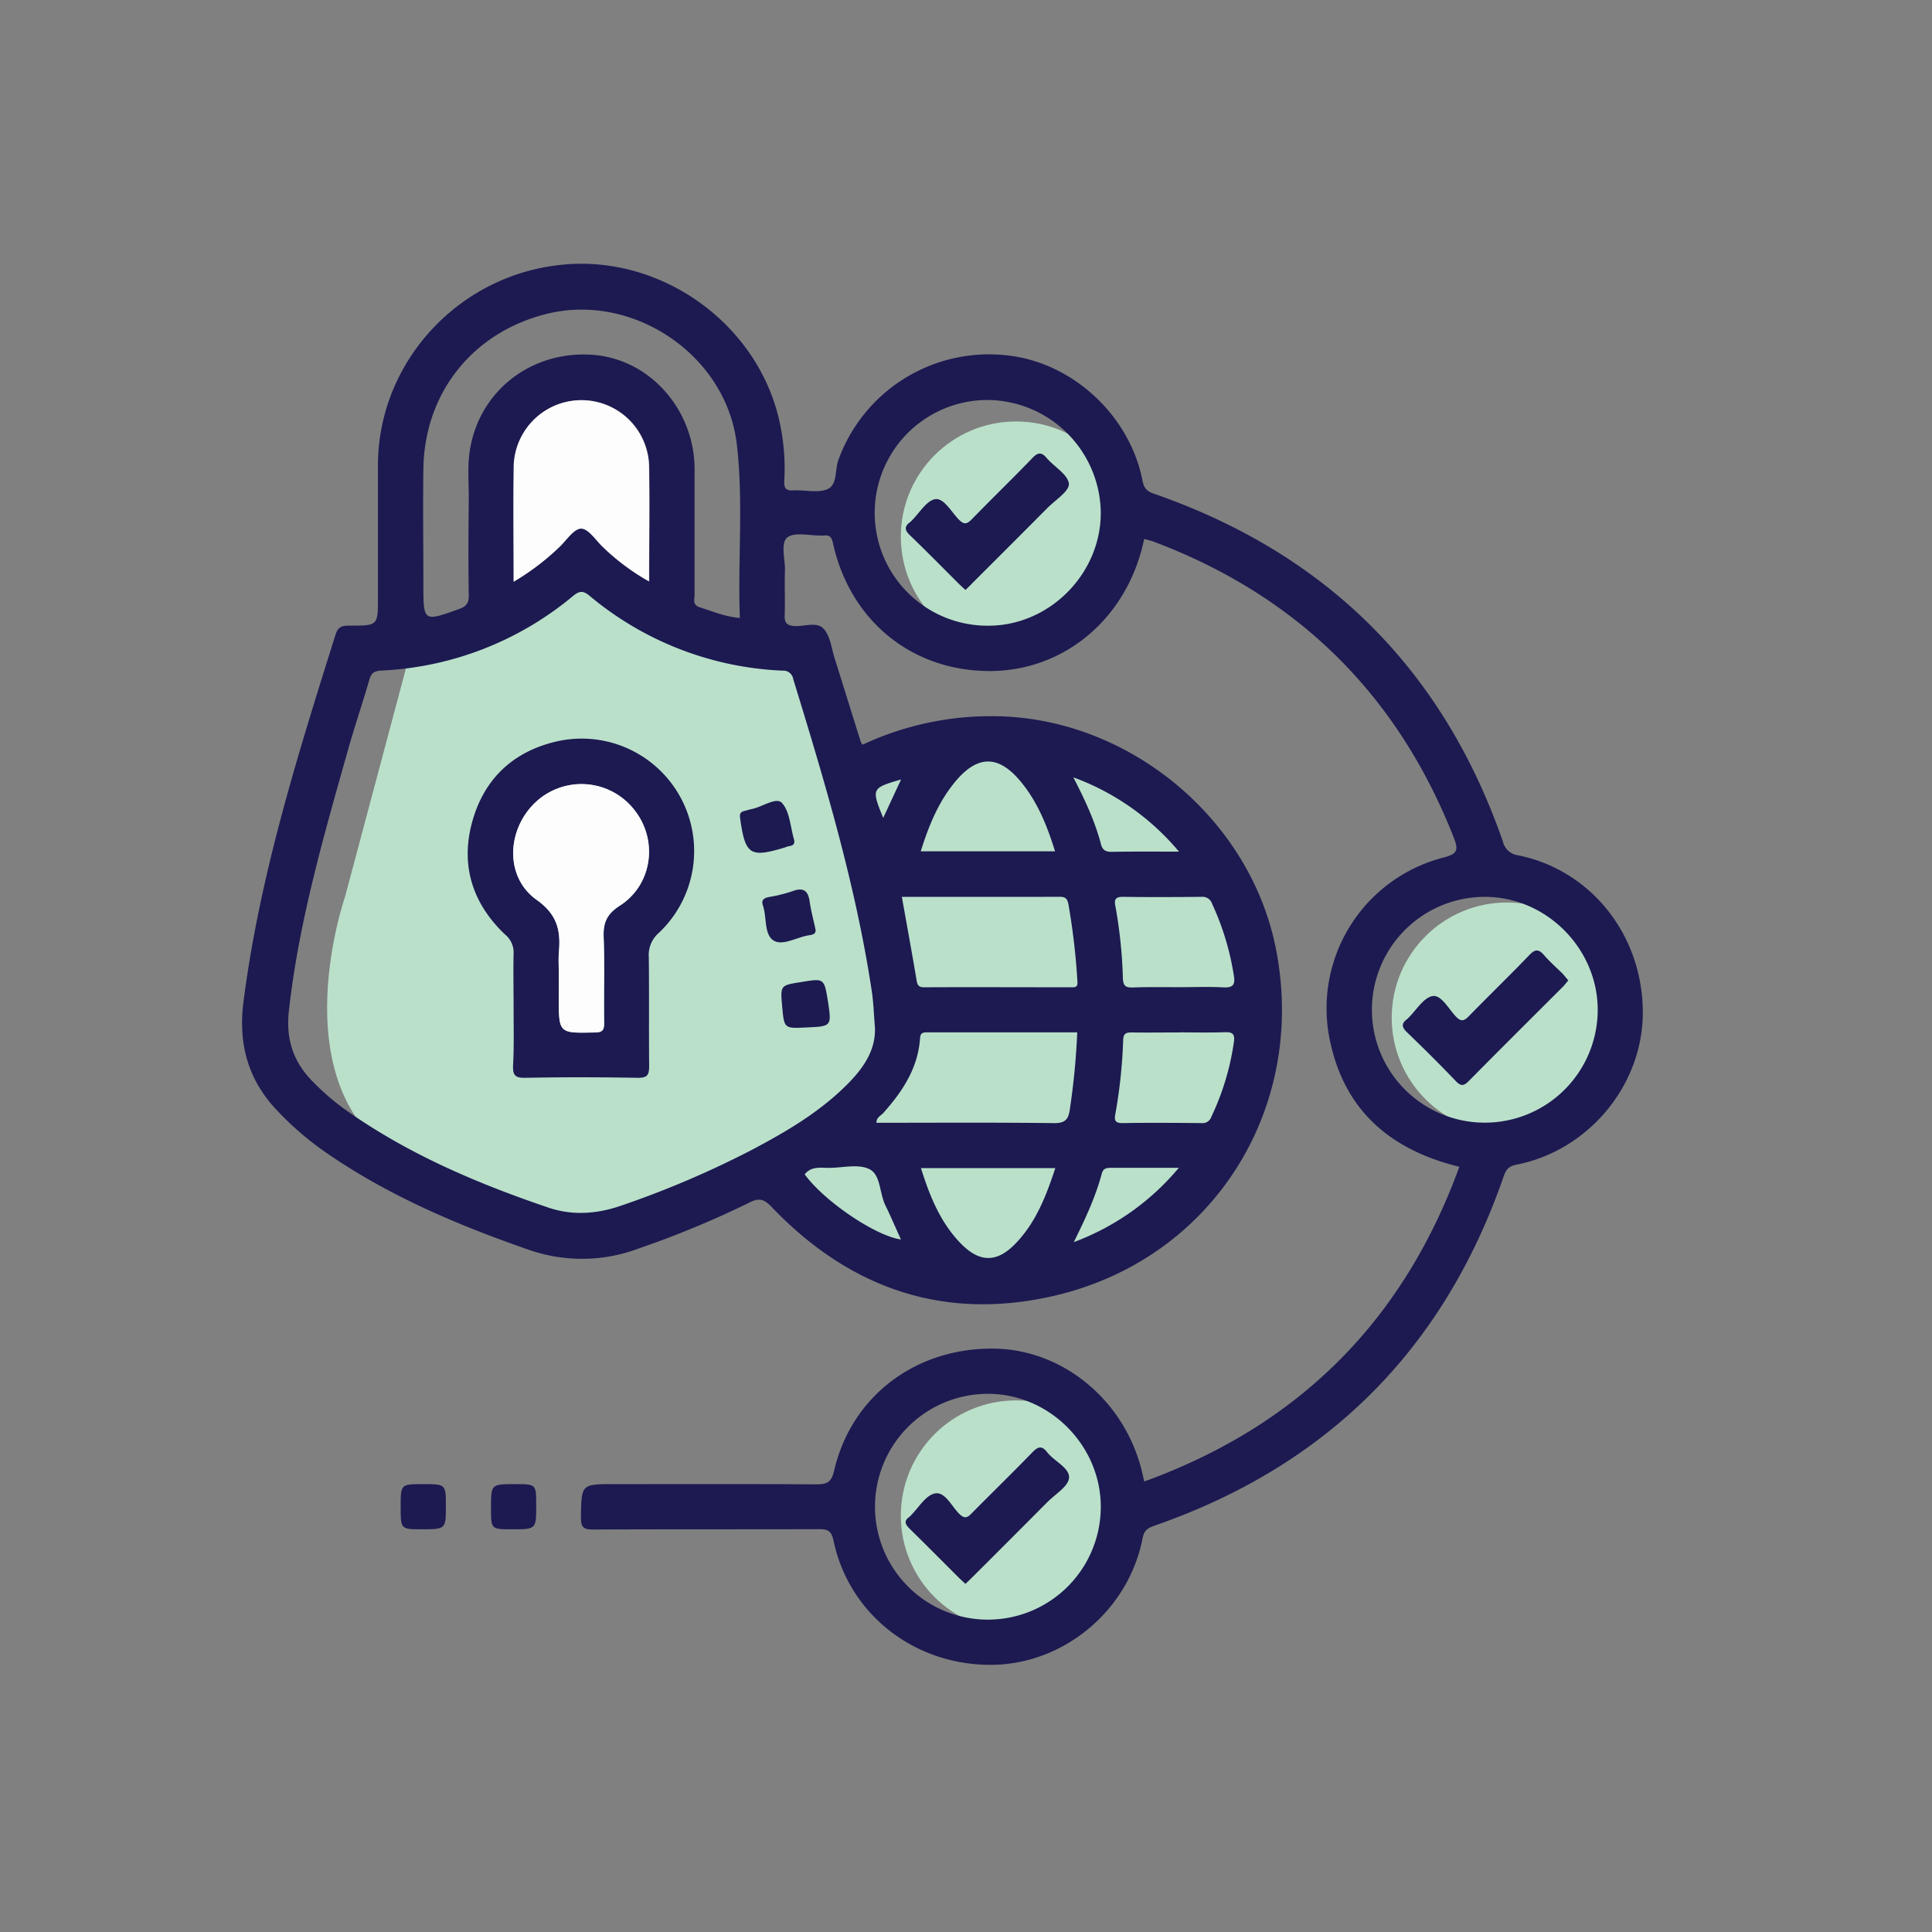 <svg id="Layer_1" data-name="Layer 1" xmlns="http://www.w3.org/2000/svg" width="512" height="512" viewBox="0 0 512 512"><rect x="0" y="0" width="512" height="512" fill="#808080" stroke="none"/><defs><style>.cls-1{fill:#bae0ca;}.cls-2{fill:#1c1a51;}.cls-3{fill:#fefdfd;}</style></defs><circle class="cls-1" cx="269.27" cy="401.66" r="30.54"/><circle class="cls-1" cx="399.36" cy="269.71" r="30.54"/><path class="cls-1" d="M109.43,170.2l-18,67.48s-18.64,53.5,18,71.44,62.64,16,62.64,16l62-30.22,4.62-22.52L226,211.67l-9.84-41.47-27-4.38-17.08-4.62L154,147.7l-18,16.07Z"/><circle class="cls-1" cx="269.27" cy="142.23" r="30.54"/><path class="cls-1" d="M203.3,309.91l12.84,15.28L244,336.06h28.06l23.34-2.67,20.37-14.59,16.72-28.39,2.57-20.7-3.22-20L327.05,230l-21.54-18.31-25.88-15.94-29.83,2.11-26.16,4S186.85,286.94,203.3,309.91Z"/><path class="cls-2" d="M303.22,142.83c-4.28,20.71-20.81,34.84-40.61,35-20.75.14-37.29-13.18-41.86-33.86-.34-1.55-.81-2.23-2.35-2.05-.25,0-.5,0-.75,0-3.1.06-7.12-1-9,.51s-.53,5.82-.63,8.88c-.13,3.87.06,7.74-.07,11.6-.08,2,.4,2.84,2.6,3,2.64.15,6-1.26,7.77.77s2,5,2.82,7.6c2.35,7.45,4.64,14.92,7,22.38a3.72,3.72,0,0,0,.46.69,80.15,80.15,0,0,1,35-7.55c35.35.33,67.73,27,74.55,61.73,8.3,42.25-16.73,82.08-58.71,91.85-29.2,6.8-54.3-1.9-74.91-23.49-2-2.05-3.27-2.55-5.86-1.23a253,253,0,0,1-29.18,12.12,42.69,42.69,0,0,1-29.25.46c-18.7-6.49-36.85-14.15-53.28-25.41A80.72,80.72,0,0,1,73,293.82c-7.45-8.06-9.85-17.49-8.48-28.27,4.28-33.44,14.35-65.39,24.4-97.37.7-2.23,1.92-2.39,3.81-2.38,7.43,0,7.43,0,7.43-7.4,0-11.73,0-23.45,0-35.17.07-27,20.94-50,48.13-53,26.14-3,51.67,14.76,58,40.24a57.5,57.5,0,0,1,1.55,17c-.1,1.94.47,2.61,2.46,2.49,3-.17,6.32.76,8.89-.29,2.83-1.16,2-5.12,3-7.79a42.43,42.43,0,0,1,43.6-27.81c17.69,1.37,33.51,15.53,37,33.35.4,2.06,1.21,2.79,3.11,3.45,45.57,15.86,76.49,46.47,92.37,92.11a4.81,4.81,0,0,0,4.24,3.72c19.5,4.08,33,21.53,32.85,42-.18,19.07-14.47,36.23-33.49,39.95-2.12.41-2.77,1.33-3.41,3.18Q374.67,380.41,306,404.3c-1.85.64-2.79,1.25-3.21,3.38C299.1,426.73,282,441,262.91,441.2c-20.42.2-37.87-13.28-42-32.84-.61-2.93-1.76-3.12-4.12-3.11-19.82.06-39.65,0-59.48.09-2.48,0-3.39-.39-3.35-3.16.13-8.87,0-8.87,8.8-8.87,17.83,0,35.66-.06,53.49.06,2.88,0,4.07-.48,4.82-3.7,4.61-19.74,21.67-32.54,42.39-32.27,18.73.26,35.25,14.36,39.43,33.69.08.36.17.72.35,1.52,41-14.87,68.66-42.62,83.5-83.4-18.66-4.55-30.82-15.35-34.46-34.28a41.25,41.25,0,0,1,30.38-47.7c3.44-.9,3.93-1.87,2.65-5.14Q363,165.2,305.88,143.6C305.07,143.3,304.22,143.11,303.22,142.83ZM231.86,272.18c-.29-3.46-.38-6.59-.85-9.66-4.28-28.19-12.46-55.4-20.8-82.57a2.63,2.63,0,0,0-2.82-2.22,85.27,85.27,0,0,1-51.18-19.86c-1.74-1.45-2.75-1.25-4.38.1A85.41,85.41,0,0,1,101,177.71c-1.83.11-2.6.65-3.1,2.37-1.79,6.19-3.88,12.3-5.63,18.5-6.44,22.82-13.07,45.58-15.71,69.28-.83,7.43,1.09,13.45,6.23,18.67a64.16,64.16,0,0,0,8.45,7.35c16.54,11.81,35,19.67,54.1,26.15,6.48,2.19,13,1.67,19.39-.56a253.15,253.15,0,0,0,34.2-14.58c9.5-5,18.73-10.39,26.26-18.2C229.17,282.55,232.15,277.91,231.86,272.18ZM196.07,163.77c-.59-15.49,1-30.84-.82-46.1-2.75-23.48-27.37-40.2-50.37-34.49-19.57,4.87-32.39,20.88-32.68,41.06-.15,10.22,0,20.45,0,30.67,0,9.93,0,9.88,9.46,6.49,1.93-.69,2.61-1.56,2.57-3.68-.15-8.6-.08-17.2,0-25.8,0-4.11-.35-8.29.25-12.32,2.37-16,16.41-26.84,32.79-25.55,14.95,1.18,26.77,14.51,26.8,30.28,0,11.1,0,22.19,0,33.29,0,1.22-.63,2.7,1.36,3.32C188.79,162,192.1,163.43,196.07,163.77ZM261.9,106a29.91,29.91,0,0,0-.37,59.82c16.24.21,30.07-13.41,30.19-29.73A30.23,30.23,0,0,0,261.9,106ZM423.41,267.41c-.13-16.33-13.94-29.92-30.19-29.73a29.92,29.92,0,1,0,30.19,29.73ZM291.72,399.15c-.1-16.33-13.88-29.94-30.14-29.77a29.92,29.92,0,1,0,30.14,29.77Zm-155.6-245a65.89,65.89,0,0,0,11.95-9c2-1.83,4-5.1,6-5.1s4,3.28,6,5.1a59.44,59.44,0,0,0,12,8.89c0-10.42.13-20.26,0-30.09a17.91,17.91,0,1,0-35.82,0C136,133.83,136.12,143.67,136.12,154.17ZM285.48,273.59q-20,0-39.94,0c-1.27,0-1.64.39-1.73,1.68-.56,7.85-4.67,14-9.7,19.66-.67.75-1.87,1.17-1.85,2.62,15.77,0,31.46-.11,47.14.09,3,0,3.76-1.1,4.12-3.66A192.61,192.61,0,0,0,285.48,273.59ZM239,237.67c1.34,7.5,2.67,14.78,3.9,22.09.22,1.31.55,1.89,2,1.88,12.95-.06,25.89,0,38.84,0,1,0,1.92.14,1.79-1.5a181,181,0,0,0-2.36-20.36c-.26-1.32-.58-2.13-2.3-2.12C266.93,237.71,253,237.67,239,237.67Zm73.58,23.94c3.86,0,7.73-.15,11.57.05,2.45.13,3.25-.55,2.85-3a71.22,71.22,0,0,0-5.78-19.15,2.66,2.66,0,0,0-2.79-1.84c-7,.07-13.94.1-20.9,0-2,0-2.27.8-1.95,2.42a125.71,125.71,0,0,1,2,19.25c.1,2.1.89,2.39,2.66,2.35C304.33,261.54,308.44,261.61,312.54,261.61Zm-.06,12c-4.23,0-8.46.06-12.69,0-1.58,0-2.1.39-2.18,2.05a135.87,135.87,0,0,1-2.08,19.62c-.35,1.73.08,2.39,2,2.35,7-.12,13.93-.06,20.9,0A2.42,2.42,0,0,0,321,296,68.68,68.68,0,0,0,327,276.13c.34-2.29-.55-2.66-2.56-2.58C320.44,273.69,316.46,273.59,312.48,273.59Zm-68.53-48H279.6c-2.14-6.9-4.76-13.41-9.42-18.86-5.67-6.62-11.06-6.58-16.76.08C248.83,212.21,246.2,218.6,244,225.63Zm.07,83.95c2.33,7.42,5.14,14.42,10.58,20,5,5.09,9.55,5.1,14.48,0,5.41-5.59,8.12-12.64,10.55-20Zm68.36-.08c-6.46,0-12.16,0-17.85,0-1.22,0-2.2.09-2.57,1.48-1.65,6.16-4.32,11.94-7.44,18.22A66.3,66.3,0,0,0,312.38,309.5Zm0-83.81A66.11,66.11,0,0,0,284.44,206c3.2,6.19,5.78,11.79,7.35,17.79.43,1.64,1.43,2,3,1.95C300.39,225.64,306,225.69,312.39,225.69Zm-99.16,85.55c5.17,7.13,18.78,16.33,25.5,17.25-1.37-3-2.69-6.1-4.15-9.1-1.55-3.19-1.21-8-4.14-9.5s-7.06-.39-10.67-.38C217.45,309.51,215,309,213.23,311.24Zm25.54-104.66c-7.85,2.29-7.91,2.42-4.74,10.19Z"/><path class="cls-2" d="M111.87,405.28c-5.69,0-5.69,0-5.69-5.91,0-6.06,0-6.06,5.91-6.06,6.07,0,6.07,0,6.07,5.91S118.16,405.28,111.87,405.28Z"/><path class="cls-2" d="M142.1,399c0,6.28,0,6.28-6.44,6.28-5.54,0-5.54,0-5.54-5.69,0-6.28,0-6.28,6.44-6.28C142.1,393.31,142.1,393.31,142.1,399Z"/><path class="cls-3" d="M136.12,154.17c0-10.5-.13-20.34,0-30.18A17.91,17.91,0,1,1,172,124c.17,9.83,0,19.67,0,30.09a59.44,59.44,0,0,1-12-8.89c-2-1.82-4-5.1-6-5.1s-4,3.27-6,5.1A65.89,65.89,0,0,1,136.12,154.17Z"/><path class="cls-2" d="M136.11,267.32c0-4.86-.11-9.73,0-14.58a6.1,6.1,0,0,0-2.27-5.09c-8.67-8.24-11.87-18.4-8.69-29.9,3.13-11.29,10.78-18.58,22.32-21.25a29.8,29.8,0,0,1,27.1,50.75,7.73,7.73,0,0,0-2.63,6.44c.11,9.59,0,19.19.09,28.79,0,2.29-.37,3.19-3,3.15-10-.17-19.94-.19-29.91,0-2.78.06-3.24-.88-3.15-3.36C136.25,277.29,136.11,272.3,136.11,267.32Zm12-9.26v6.35c0,9.49,0,9.43,9.52,9.22,1.94,0,2.52-.51,2.49-2.48-.11-7.6.15-15.2-.13-22.78-.14-3.82.82-6.12,4.27-8.33,8.73-5.6,10.24-17.52,3.78-25.49a17.76,17.76,0,0,0-26.1-1.9c-7.7,7.27-8.18,19.84.32,25.85,5.6,4,6.38,8.25,5.87,14C148,254.32,148.09,256.2,148.09,258.06Z"/><path class="cls-2" d="M213.68,272.29c-5.87.29-5.87.29-6.39-5.49s-.5-5.67,5.12-6.56c6-1,6-1,7,5.08C220.42,272,220.42,272,213.68,272.29Z"/><path class="cls-2" d="M216.1,246.21c.27,1.26-.73,1.51-1.53,1.62-3.31.44-7.18,3-9.64,1.37s-1.69-6.14-2.76-9.29c-.51-1.51.39-1.94,1.67-2.2a39.79,39.79,0,0,0,6.13-1.52c2.88-1.1,4.18-.23,4.6,2.74C214.92,241.38,215.58,243.79,216.1,246.21Z"/><path class="cls-2" d="M210.42,222.46c.3,1.17-.2,1.65-1.3,1.77a7.24,7.24,0,0,0-1.06.34c-9.31,2.83-10.56,2-11.92-7.71-.15-1.08,0-1.66,1.07-1.93.71-.18,1.42-.4,2.15-.56,2.73-.57,6.39-3.22,7.87-1.58C209.32,215.09,209.45,219.15,210.42,222.46Z"/><path class="cls-2" d="M255.85,156.34c-.64-.6-1.19-1.07-1.69-1.57-4.32-4.31-8.59-8.66-13-12.9-1.37-1.31-1.6-2.32,0-3.48a5.18,5.18,0,0,0,.54-.51c2-2,3.94-5.32,6.2-5.6s4.21,3.35,6.16,5.37c1.45,1.5,2.22,1.25,3.54-.1,5.29-5.44,10.75-10.72,16-16.17,1.45-1.5,2.38-1.65,3.78,0,2,2.34,5.63,4.37,5.88,6.8.2,1.94-3.58,4.33-5.68,6.44q-9.87,9.93-19.79,19.81C257.26,155,256.64,155.6,255.85,156.34Z"/><path class="cls-2" d="M415.62,259.82c-.57.66-1,1.25-1.53,1.77-8.27,8.27-16.58,16.51-24.79,24.84-1.35,1.37-2.11,1.52-3.52.05-4.21-4.41-8.54-8.7-12.93-12.93-1.4-1.35-1.51-2.35.06-3.48a3.31,3.31,0,0,0,.27-.26c2.14-2.07,4.07-5.45,6.49-5.84,2.27-.37,4.2,3.36,6.14,5.4,1.47,1.55,2.25,1.16,3.53-.15,5.3-5.43,10.76-10.71,16-16.17,1.48-1.52,2.41-1.56,3.79,0,1.54,1.78,3.32,3.36,5,5C414.65,258.65,415.1,259.21,415.62,259.82Z"/><path class="cls-2" d="M255.85,419.73c-.63-.57-1.09-1-1.52-1.39-4.4-4.39-8.78-8.81-13.22-13.17-1.15-1.13-1.73-2.09-.08-3.2a2.23,2.23,0,0,0,.26-.27c2.13-2.09,4-5.43,6.47-5.92,2.68-.53,4.39,3.34,6.42,5.37,1.61,1.62,2.36.88,3.53-.31,5.24-5.31,10.61-10.51,15.8-15.88,1.51-1.56,2.52-2,4-.1,1.89,2.41,5.95,4.12,5.8,6.75-.13,2.27-3.67,4.37-5.76,6.48q-9.75,9.8-19.53,19.55C257.36,418.32,256.65,419,255.85,419.73Z"/><path class="cls-3" d="M148.09,258.06c0-1.86-.14-3.74,0-5.6.51-5.71-.27-10-5.87-14-8.5-6-8-18.58-.32-25.85a17.76,17.76,0,0,1,26.1,1.9c6.46,8,4.95,19.89-3.78,25.49-3.45,2.21-4.41,4.51-4.27,8.33.28,7.58,0,15.18.13,22.78,0,2-.55,2.44-2.49,2.48-9.52.21-9.52.27-9.52-9.22Z"/></svg>